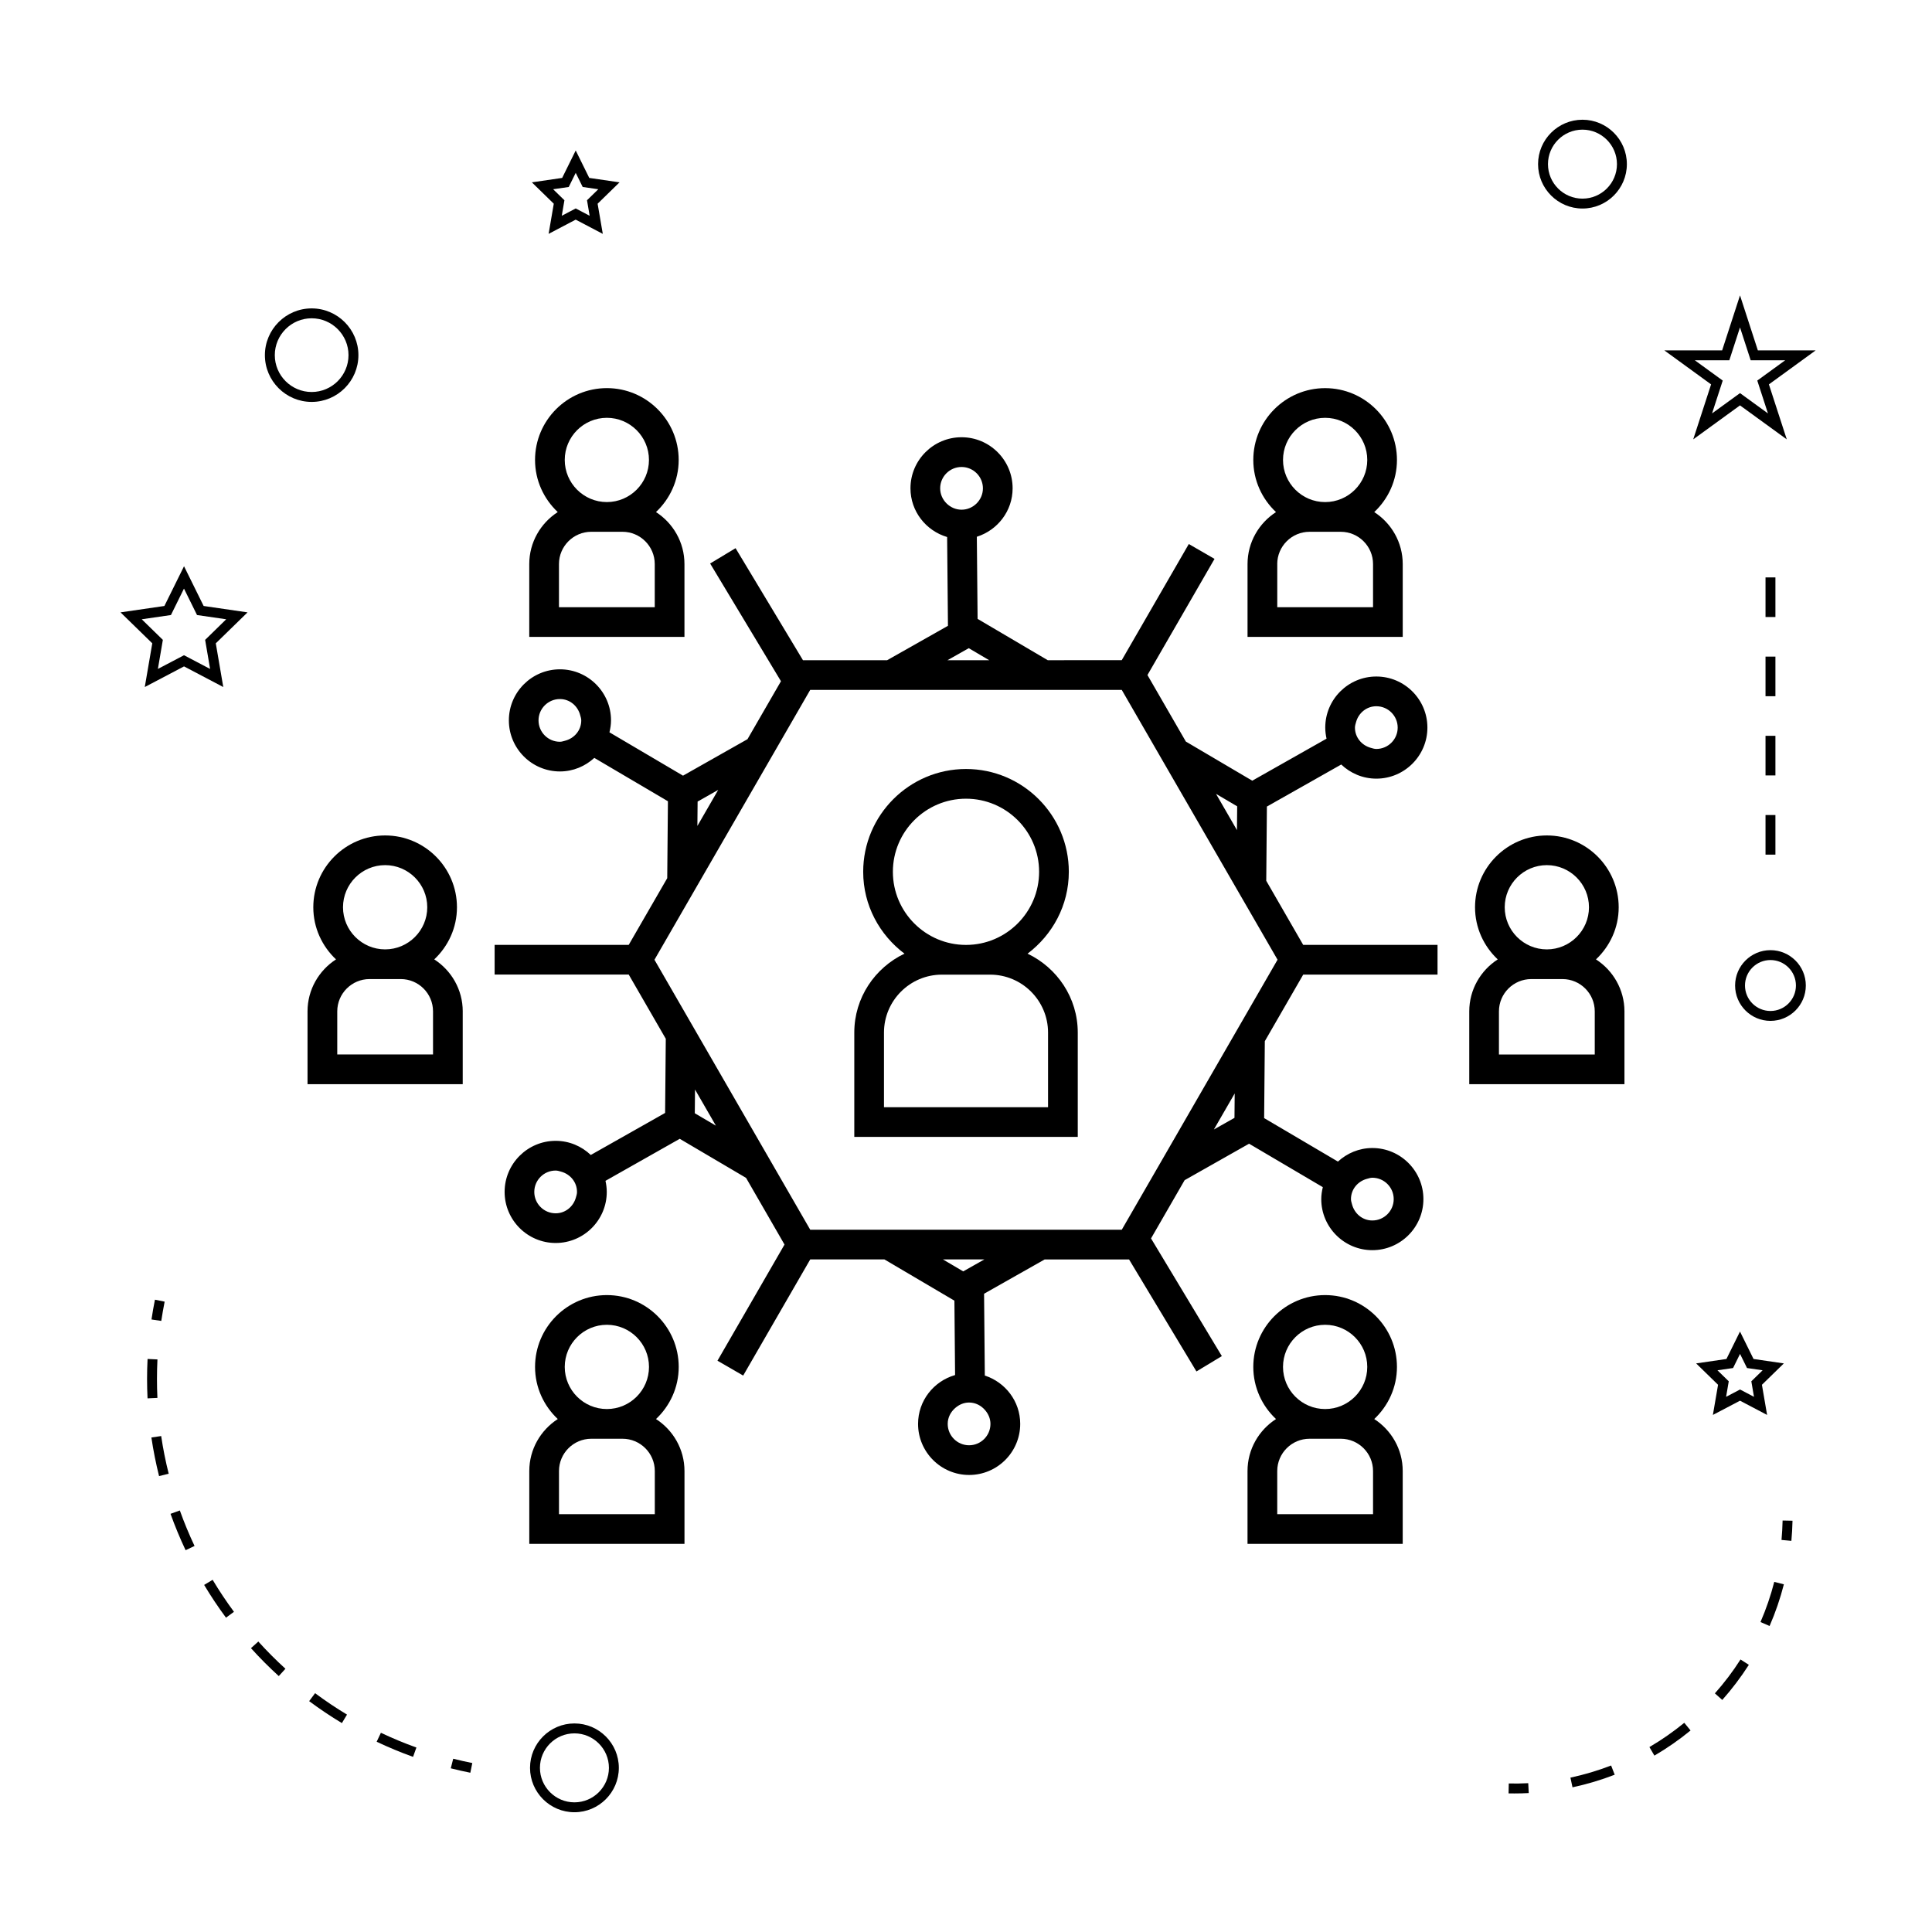 <?xml version="1.0" encoding="UTF-8"?>
<!-- Uploaded to: ICON Repo, www.svgrepo.com, Generator: ICON Repo Mixer Tools -->
<svg fill="#000000" width="800px" height="800px" version="1.1" viewBox="144 144 512 512" xmlns="http://www.w3.org/2000/svg">
 <g>
  <path d="m479.57 377.42 0.172-19.676 19.699-11.141c2.43 2.309 5.695 3.746 9.301 3.746 7.461 0 13.535-6.07 13.535-13.531 0-7.461-6.07-13.535-13.535-13.535-7.461 0-13.535 6.07-13.535 13.535 0 1.012 0.133 1.988 0.34 2.938l-19.684 11.137-17.598-10.371-10.176-17.629 17.773-30.781-6.816-3.938-17.773 30.781-19.605 0.008-18.594-10.953-0.203-21.762c5.473-1.738 9.484-6.801 9.484-12.844 0-7.457-6.07-13.531-13.535-13.531-7.461 0-13.535 6.07-13.535 13.531 0 6.125 4.121 11.258 9.715 12.914l0.219 23.527-16.117 9.117h-22.309l-17.859-29.688-6.742 4.059 18.773 31.199-8.871 15.359-17.086 9.668-19.496-11.488c0.246-1.02 0.414-2.066 0.414-3.164 0-7.457-6.07-13.531-13.535-13.531-7.461 0-13.535 6.07-13.535 13.531 0 7.461 6.07 13.535 13.535 13.535 3.519 0 6.703-1.387 9.109-3.594l19.508 11.492-0.184 20.383-10.203 17.672h-35.539v7.871h35.535l9.824 17.02-0.18 19.652-19.695 11.141c-2.426-2.309-5.688-3.746-9.301-3.746-7.461 0-13.535 6.07-13.535 13.535 0 7.461 6.07 13.535 13.535 13.535 7.461 0 13.535-6.07 13.535-13.535 0-1.012-0.133-1.988-0.34-2.938l19.68-11.137 17.574 10.355 10.191 17.672-17.77 30.781 6.816 3.938 17.77-30.781h19.66l18.547 10.93 0.18 19.711c-5.648 1.625-9.812 6.781-9.812 12.945 0 7.461 6.07 13.535 13.535 13.535 7.461 0 13.535-6.07 13.535-13.535 0-6.004-3.957-11.043-9.379-12.809l-0.199-21.684 16.059-9.09h22.363l17.859 29.684 6.731-4.066-18.766-31.188 8.902-15.434 17.082-9.668 19.543 11.516c-0.246 1.02-0.414 2.066-0.414 3.164 0 7.461 6.07 13.535 13.535 13.535 7.461 0 13.535-6.07 13.535-13.535 0-7.461-6.07-13.535-13.535-13.535-3.519 0-6.703 1.387-9.117 3.594l-19.555-11.52 0.18-20.387 10.176-17.645h35.594v-7.871h-35.598zm23.809-42.086c0.668-2.383 2.766-4.172 5.359-4.172 3.121 0 5.664 2.539 5.664 5.664 0 3.117-2.539 5.656-5.664 5.656-0.523 0-0.996-0.168-1.48-0.301-2.387-0.66-4.184-2.762-4.184-5.359 0.008-0.527 0.168-1.004 0.305-1.488zm-209.62 4.965c-0.453 0.117-0.887 0.277-1.379 0.277-3.121 0-5.664-2.539-5.664-5.664 0-3.117 2.539-5.656 5.664-5.656 2.625 0 4.738 1.832 5.375 4.262 0.121 0.457 0.285 0.902 0.285 1.402 0.004 2.629-1.84 4.746-4.281 5.379zm2.856 121.07c-0.668 2.383-2.766 4.168-5.359 4.168-3.121 0-5.664-2.539-5.664-5.664 0-3.121 2.539-5.664 5.664-5.664 0.523 0 0.996 0.168 1.48 0.301 2.387 0.668 4.176 2.766 4.176 5.359 0.008 0.535-0.16 1.012-0.297 1.5zm209.69-4.981c0.453-0.117 0.891-0.277 1.379-0.277 3.121 0 5.664 2.539 5.664 5.664 0 3.121-2.539 5.664-5.664 5.664-2.625 0-4.738-1.836-5.379-4.262-0.117-0.457-0.285-0.902-0.285-1.402 0-2.637 1.844-4.754 4.285-5.387zm-34.438-98.703-0.059 6.309-5.547-9.609zm-76.949-80.207c-1.074-1.027-1.762-2.465-1.762-4.066 0-3.117 2.539-5.656 5.664-5.656 3.121 0 5.664 2.539 5.664 5.656 0 1.574-0.652 2.992-1.691 4.019-1.023 1.008-2.426 1.645-3.973 1.645-1.52-0.004-2.883-0.625-3.902-1.598zm5.816 38.297 5.426 3.195h-11.082zm-71.859 40.645 5.457-3.086-5.516 9.551zm-0.746 82.605 0.059-6.293 5.531 9.582zm76.93 78.676c0.855 0.992 1.422 2.242 1.422 3.648 0 3.121-2.539 5.664-5.664 5.664-3.121 0-5.664-2.539-5.664-5.664 0-1.715 0.809-3.207 2.027-4.246 0.988-0.852 2.234-1.418 3.637-1.418 1.715 0.004 3.203 0.809 4.242 2.016zm-5.797-36.77-5.375-3.168h10.973zm71.887-40.688-5.457 3.086 5.516-9.555zm8.188-36.316-7.992 13.855-19.148 33.195-7.75 13.43-3.168 5.488h-82.555l-3.242-5.621-7.988-13.844-19.16-33.203-7.75-13.434-3.144-5.449 3.242-5.617 7.996-13.855 26.898-46.598 3.137-5.438h82.57l3.219 5.578 7.992 13.844 19.191 33.234 7.758 13.434 3.121 5.41z"/>
  <path d="m416.31 396.73c6.598-4.977 10.938-12.805 10.938-21.691 0-15.023-12.223-27.246-27.246-27.246s-27.246 12.223-27.246 27.246c0 8.887 4.34 16.715 10.938 21.691-7.836 3.738-13.297 11.672-13.297 20.914v27.648h59.223v-27.648c-0.004-9.242-5.473-17.176-13.309-20.914zm-35.688-21.691c0-10.684 8.691-19.375 19.375-19.375s19.375 8.691 19.375 19.375c0 10.684-8.691 19.375-19.375 19.375s-19.375-8.688-19.375-19.375zm41.121 62.383h-43.48v-19.773c0-8.469 6.891-15.359 15.355-15.359h12.766c8.469 0 15.359 6.891 15.359 15.359z"/>
  <path d="m508.19 520.06c3.684-3.473 6.016-8.359 6.016-13.812 0-10.496-8.539-19.035-19.035-19.035s-19.035 8.539-19.035 19.035c0 5.453 2.332 10.34 6.016 13.812-4.527 2.93-7.547 7.996-7.547 13.781v19.297h41.129v-19.297c0.004-5.781-3.016-10.848-7.543-13.781zm-13.016-24.977c6.156 0 11.164 5.008 11.164 11.164s-5.008 11.164-11.164 11.164-11.164-5.008-11.164-11.164c0.004-6.156 5.008-11.164 11.164-11.164zm12.691 50.184h-25.383v-11.426c0-4.719 3.836-8.559 8.559-8.559h8.27c4.719 0 8.559 3.84 8.559 8.559v11.426z"/>
  <path d="m566.95 398.25c3.684-3.473 6.019-8.359 6.019-13.812 0-10.496-8.539-19.035-19.035-19.035s-19.035 8.539-19.035 19.035c0 5.453 2.332 10.34 6.016 13.812-4.527 2.93-7.547 7.996-7.547 13.781v19.297h41.129v-19.297c-0.004-5.785-3.023-10.852-7.547-13.781zm-13.02-24.98c6.156 0 11.164 5.012 11.164 11.164 0 6.152-5.012 11.164-11.164 11.164s-11.164-5.008-11.164-11.164 5.008-11.164 11.164-11.164zm12.688 50.18h-25.383v-11.426c0-4.719 3.84-8.559 8.566-8.559h8.266c4.719 0 8.559 3.836 8.559 8.559v11.426z"/>
  <path d="m474.61 293.49v19.297h41.129v-19.297c0-5.785-3.019-10.852-7.547-13.781 3.684-3.473 6.016-8.359 6.016-13.812 0-10.496-8.539-19.035-19.035-19.035s-19.035 8.539-19.035 19.035c0 5.453 2.332 10.34 6.016 13.812-4.523 2.926-7.543 8-7.543 13.781zm20.566-38.762c6.156 0 11.164 5.008 11.164 11.164s-5.008 11.164-11.164 11.164-11.164-5.008-11.164-11.164c0.004-6.156 5.008-11.164 11.164-11.164zm-12.695 38.762c0-4.719 3.84-8.559 8.566-8.559h8.266c4.719 0 8.559 3.84 8.559 8.559v11.426h-25.383v-11.426z"/>
  <path d="m317.85 520.06c3.684-3.473 6.016-8.359 6.016-13.812 0-10.496-8.539-19.035-19.035-19.035s-19.035 8.539-19.035 19.035c0 5.453 2.336 10.34 6.019 13.812-4.527 2.934-7.547 7.996-7.547 13.781v19.297h41.129v-19.297c0-5.781-3.019-10.852-7.547-13.781zm-13.023-24.977c6.156 0 11.164 5.008 11.164 11.164s-5.008 11.164-11.164 11.164-11.164-5.008-11.164-11.164c0.004-6.156 5.008-11.164 11.164-11.164zm12.695 50.184h-25.383v-11.426c0-4.719 3.84-8.559 8.566-8.559h8.266c4.719 0 8.559 3.84 8.559 8.559v11.426z"/>
  <path d="m266.63 412.03c0-5.785-3.019-10.852-7.547-13.781 3.684-3.473 6.016-8.359 6.016-13.812 0-10.496-8.539-19.035-19.035-19.035s-19.035 8.539-19.035 19.035c0 5.453 2.336 10.34 6.016 13.812-4.523 2.93-7.547 7.996-7.547 13.781v19.297h41.129v-19.297zm-20.566-38.762c6.156 0 11.164 5.012 11.164 11.164 0 6.152-5.012 11.164-11.164 11.164s-11.164-5.008-11.164-11.164c0.004-6.156 5.016-11.164 11.164-11.164zm12.695 50.18h-25.383v-11.426c0-4.719 3.84-8.559 8.559-8.559h8.266c4.719 0 8.555 3.836 8.555 8.559v11.426z"/>
  <path d="m284.26 312.78h41.129v-19.297c0-5.785-3.019-10.852-7.547-13.781 3.684-3.473 6.016-8.359 6.016-13.812 0-10.496-8.539-19.035-19.031-19.035-10.496 0-19.035 8.539-19.035 19.035 0 5.453 2.336 10.34 6.016 13.812-4.527 2.93-7.547 7.996-7.547 13.781zm20.566-58.055c6.152 0 11.156 5.008 11.156 11.164s-5.008 11.164-11.156 11.164c-6.156 0-11.164-5.008-11.164-11.164 0.004-6.156 5.008-11.164 11.164-11.164zm-12.695 38.762c0-4.719 3.84-8.559 8.559-8.559h8.266c4.719 0 8.559 3.84 8.559 8.559v11.426h-25.383z"/>
  <path d="m296.23 600.73c-6.488 0-11.766 5.281-11.766 11.766 0 6.488 5.281 11.766 11.766 11.766 6.488 0 11.766-5.281 11.766-11.766s-5.277-11.766-11.766-11.766zm0 20.91c-5.039 0-9.141-4.106-9.141-9.141 0-5.039 4.106-9.141 9.141-9.141 5.039 0 9.141 4.106 9.141 9.141s-4.102 9.141-9.141 9.141z"/>
  <path d="m192.77 294.06-5.203 10.531-11.629 1.691 8.418 8.203-1.988 11.586 10.402-5.469 10.402 5.469-1.984-11.582 8.418-8.203-11.637-1.695zm5.594 19.512 1.316 7.703-6.918-3.633-6.918 3.633 1.316-7.703-5.594-5.457 7.734-1.125 3.457-7.008 3.457 7.008 7.734 1.125z"/>
  <path d="m300.16 191.15-3.59-7.273-3.59 7.273-8.031 1.172 5.809 5.664-1.371 7.992 7.18-3.773 7.18 3.773-1.371-7.992 5.809-5.664zm0.105 10.031-3.695-1.941-3.695 1.941 0.703-4.113-2.992-2.918 4.137-0.598 1.848-3.742 1.848 3.742 4.137 0.598-2.992 2.918z"/>
  <path d="m605.12 515.2 7.18 3.773-1.371-7.992 5.809-5.664-8.031-1.172-3.59-7.273-3.59 7.273-8.031 1.172 5.809 5.664-1.371 7.992zm-5.977-8.059 4.137-0.598 1.848-3.742 1.848 3.742 4.137 0.598-2.992 2.918 0.703 4.113-3.695-1.941-3.695 1.941 0.703-4.113z"/>
  <path d="m605.12 222.28-4.734 14.574h-15.32l12.391 9.012-4.734 14.57 12.395-9.004 12.395 9.004-4.734-14.57 12.391-9.012h-15.32zm4.578 22.574 2.828 8.703-7.406-5.379-7.406 5.379 2.828-8.703-7.406-5.383h9.156l2.828-8.707 2.828 8.707h9.156z"/>
  <path d="m563.37 175.73c-6.488 0-11.766 5.281-11.766 11.766 0 6.488 5.281 11.766 11.766 11.766 6.488 0 11.766-5.281 11.766-11.766s-5.277-11.766-11.766-11.766zm0 20.91c-5.039 0-9.141-4.106-9.141-9.141 0-5.039 4.106-9.141 9.141-9.141 5.039 0 9.141 4.106 9.141 9.141s-4.098 9.141-9.141 9.141z"/>
  <path d="m613.19 395.8c-5.168 0-9.371 4.203-9.371 9.371s4.203 9.371 9.371 9.371 9.371-4.203 9.371-9.371c0.004-5.168-4.207-9.371-9.371-9.371zm0 16.121c-3.723 0-6.75-3.027-6.75-6.75 0-3.723 3.027-6.75 6.75-6.75s6.75 3.027 6.75 6.75c0 3.723-3.027 6.75-6.75 6.75z"/>
  <path d="m214.2 238.12c0 6.832 5.559 12.391 12.391 12.391s12.391-5.559 12.391-12.391-5.559-12.391-12.391-12.391-12.391 5.562-12.391 12.391zm12.391-9.77c5.383 0 9.766 4.383 9.766 9.766 0 5.383-4.383 9.766-9.766 9.766s-9.766-4.383-9.766-9.766c0-5.383 4.383-9.766 9.766-9.766z"/>
  <path d="m263.46 612.62c1.711 0.438 3.438 0.82 5.184 1.172l0.52-2.57c-1.707-0.34-3.391-0.723-5.059-1.141z"/>
  <path d="m185.6 509.43c0-1.715 0.043-3.438 0.125-5.168l-2.617-0.125c-0.09 1.77-0.133 3.539-0.133 5.297 0 1.723 0.043 3.438 0.125 5.144l2.617-0.125c-0.082-1.676-0.117-3.344-0.117-5.023z"/>
  <path d="m189.19 545.18c1.164 3.246 2.508 6.492 3.996 9.641l2.371-1.125c-1.453-3.07-2.766-6.234-3.898-9.406z"/>
  <path d="m184.12 524.95c0.508 3.426 1.195 6.871 2.035 10.234l2.547-0.641c-0.824-3.281-1.496-6.641-1.988-9.977z"/>
  <path d="m243.82 605.58c3.133 1.484 6.383 2.832 9.645 4.004l0.887-2.473c-3.184-1.141-6.352-2.457-9.41-3.906z"/>
  <path d="m225.93 594.82c2.793 2.078 5.711 4.035 8.676 5.816l1.355-2.25c-2.891-1.738-5.734-3.648-8.461-5.672z"/>
  <path d="m210.51 580.78c2.312 2.57 4.797 5.059 7.367 7.398l1.77-1.941c-2.508-2.281-4.93-4.707-7.191-7.215z"/>
  <path d="m198.1 564.02c1.777 2.977 3.731 5.898 5.793 8.684l2.109-1.559c-2.012-2.723-3.914-5.574-5.652-8.477z"/>
  <path d="m187.63 488.95-2.57-0.516c-0.348 1.746-0.656 3.488-0.914 5.238l2.594 0.383c0.254-1.691 0.555-3.398 0.891-5.106z"/>
  <path d="m616.12 552.1 2.613 0.242c0.164-1.762 0.262-3.543 0.301-5.336l-2.625-0.051c-0.043 1.727-0.137 3.445-0.289 5.144z"/>
  <path d="m581.11 606.99 1.324 2.266c3.352-1.957 6.574-4.199 9.582-6.664l-1.664-2.031c-2.906 2.375-6.016 4.539-9.242 6.43z"/>
  <path d="m598.46 592.76 1.961 1.742c2.586-2.914 4.953-6.047 7.043-9.305l-2.211-1.418c-2.004 3.152-4.293 6.176-6.793 8.98z"/>
  <path d="m560.18 615.09 0.547 2.566c3.793-0.809 7.551-1.93 11.184-3.336l-0.949-2.445c-3.492 1.352-7.125 2.434-10.781 3.215z"/>
  <path d="m610.55 573.86 2.41 1.043c1.547-3.562 2.824-7.277 3.785-11.043l-2.547-0.645c-0.93 3.629-2.16 7.211-3.648 10.645z"/>
  <path d="m543.84 616.64-0.051 2.625c0.504 0.012 1.008 0.016 1.512 0.016 1.285 0 2.562-0.031 3.832-0.102l-0.133-2.617c-1.711 0.086-3.422 0.117-5.16 0.078z"/>
  <path d="m611.88 339h2.625v10.496h-2.625z"/>
  <path d="m611.88 318.01h2.625v10.496h-2.625z"/>
  <path d="m611.88 297.02h2.625v10.496h-2.625z"/>
  <path d="m611.88 359.99h2.625v10.496h-2.625z"/>
 </g>
</svg>